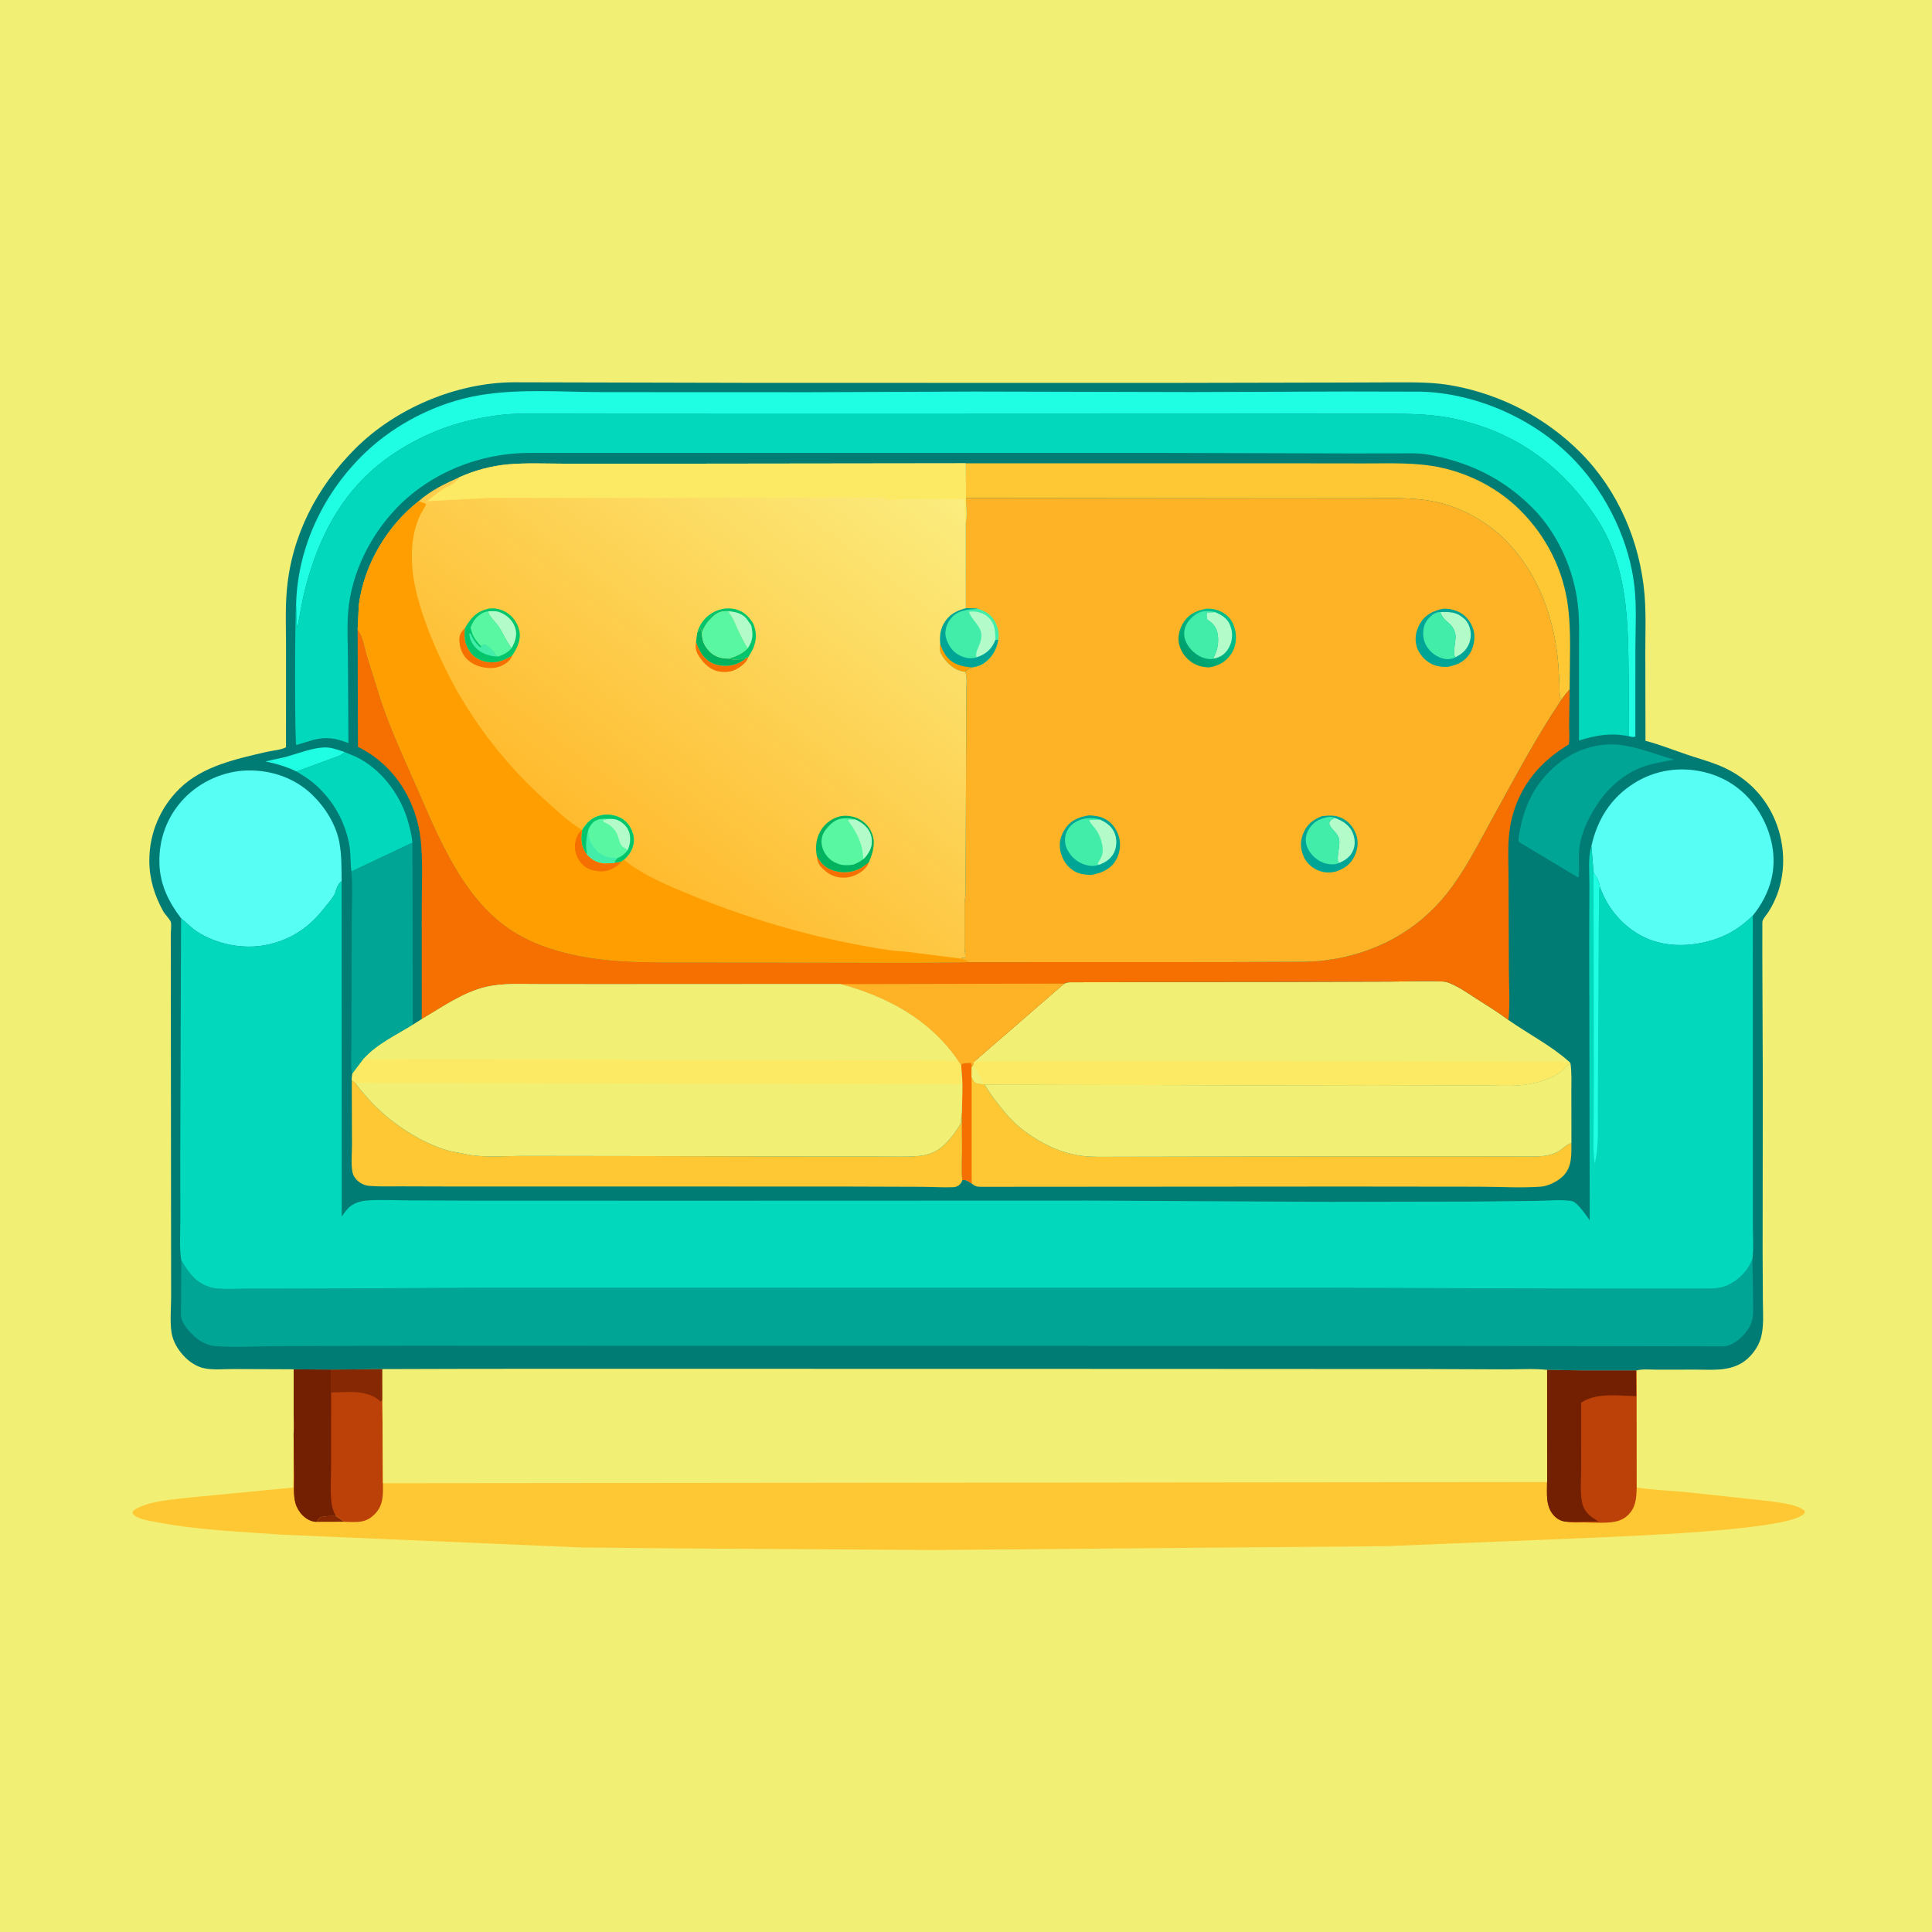 <svg version="1.1" xmlns="http://www.w3.org/2000/svg" style="display: block;" viewBox="0 0 2048 2048" width="1024" height="1024">
<defs>
	<linearGradient id="Gradient1" gradientUnits="userSpaceOnUse" x1="1260.6" y1="696.66" x2="1291.24" y2="665.502">
		<stop class="stop0" offset="0" stop-opacity="1" stop-color="rgb(0,159,108)"/>
		<stop class="stop1" offset="1" stop-opacity="1" stop-color="rgb(0,189,138)"/>
	</linearGradient>
	<linearGradient id="Gradient2" gradientUnits="userSpaceOnUse" x1="642.747" y1="897.773" x2="960.877" y2="482.208">
		<stop class="stop0" offset="0" stop-opacity="1" stop-color="rgb(255,187,47)"/>
		<stop class="stop1" offset="1" stop-opacity="1" stop-color="rgb(251,237,127)"/>
	</linearGradient>
</defs>
<path transform="translate(0,0)" fill="rgb(242,239,117)" d="M -0 -0 L 2048 0 L 2048 2048 L -0 2048 L -0 -0 z"/>
<path transform="translate(0,0)" fill="rgb(254,200,52)" d="M 405.309 1451.27 L 502.69 1451 L 678.025 1450.96 L 1210.15 1451.06 L 1505.66 1451.22 L 1596.09 1451.56 C 1610.38 1451.64 1625.77 1450.55 1639.87 1452.08 L 1675.97 1452.71 L 1734.11 1452.71 L 1734.81 1452.76 L 1734.94 1576.75 C 1751.52 1579.36 1768.56 1580.07 1785.28 1581.47 L 1875.11 1591.19 C 1886.06 1592.88 1904.37 1594.26 1913 1601.5 L 1913.07 1604 L 1910.5 1606.15 C 1887.62 1622.55 1723.54 1628.41 1687.08 1630.1 L 1469.7 1639.02 L 990.494 1643.09 L 723.667 1641.42 L 616.286 1640.4 L 299.896 1626.88 C 254.908 1623.65 209.122 1621.98 164.756 1613.32 C 157.437 1611.89 144.556 1610.36 140.266 1604 L 141.327 1601.33 C 155.915 1590.99 182.467 1589.79 199.837 1587.54 L 310.921 1576.86 L 311.237 1519.91 C 312.029 1512.84 311.312 1504.78 311.317 1497.58 L 311.346 1451.49 L 351.022 1451.87 L 405.309 1451.27 z"/>
<path transform="translate(0,0)" fill="rgb(134,40,4)" d="M 356.061 1607.01 L 365.095 1613.11 L 335.962 1613.21 C 336.658 1610.71 337.454 1610.29 339.266 1608.5 C 344.92 1606.89 350.237 1606.97 356.061 1607.01 z"/>
<path transform="translate(0,0)" fill="rgb(187,65,8)" d="M 351.022 1451.87 L 405.309 1451.27 L 405.333 1484.23 L 405.927 1572.28 C 406.046 1584.54 406.57 1595.62 397.283 1605.01 C 388.571 1613.82 380.944 1613.57 369.295 1613.28 L 365.095 1613.11 L 356.061 1607.01 C 350.237 1606.97 344.92 1606.89 339.266 1608.5 C 337.454 1610.29 336.658 1610.71 335.962 1613.21 C 329.93 1613.16 325.032 1610.45 320.759 1606.24 C 317.272 1602.81 314.446 1597.97 313.154 1593.25 C 310.869 1584.91 311.768 1574.74 311.711 1566.13 L 311.237 1519.91 C 312.029 1512.84 311.312 1504.78 311.317 1497.58 L 311.346 1451.49 L 351.022 1451.87 z"/>
<path transform="translate(0,0)" fill="rgb(134,40,4)" d="M 351.022 1451.87 L 405.309 1451.27 L 405.333 1484.23 L 403.5 1485.71 C 389.589 1472.63 368.686 1475.84 351.001 1476.12 L 351.022 1451.87 z"/>
<path transform="translate(0,0)" fill="rgb(115,31,1)" d="M 311.346 1451.49 L 351.022 1451.87 L 351.001 1476.12 L 350.957 1554 C 350.959 1566.84 349.764 1581.03 351.5 1593.73 C 352.161 1598.56 353.672 1602.78 356.061 1607.01 C 350.237 1606.97 344.92 1606.89 339.266 1608.5 C 337.454 1610.29 336.658 1610.71 335.962 1613.21 C 329.93 1613.16 325.032 1610.45 320.759 1606.24 C 317.272 1602.81 314.446 1597.97 313.154 1593.25 C 310.869 1584.91 311.768 1574.74 311.711 1566.13 L 311.237 1519.91 C 312.029 1512.84 311.312 1504.78 311.317 1497.58 L 311.346 1451.49 z"/>
<path transform="translate(0,0)" fill="rgb(187,65,8)" d="M 1639.87 1452.08 L 1675.97 1452.71 L 1734.11 1452.71 L 1734.81 1452.76 L 1734.94 1576.75 C 1734.59 1587.95 1734.32 1597.7 1725.75 1606.05 C 1723.33 1608.41 1721.09 1609.88 1718 1611.18 L 1716.79 1611.69 C 1707.12 1615.44 1689.74 1613.85 1679.32 1613.82 C 1673.43 1613.8 1666.57 1614.41 1660.82 1613.1 C 1655.55 1612.83 1650.94 1610.54 1647.33 1606.67 C 1638.2 1596.9 1639.95 1583.36 1639.95 1571.05 L 1639.87 1452.08 z"/>
<path transform="translate(0,0)" fill="rgb(115,31,1)" d="M 1639.87 1452.08 L 1675.97 1452.71 L 1734.11 1452.71 L 1734.45 1479.98 C 1715.47 1479.63 1692.49 1475.79 1676.05 1486.92 L 1676.09 1556.17 C 1676.1 1567.86 1674.73 1582 1677.21 1593.4 C 1678.14 1597.69 1680.46 1601.73 1683.5 1604.89 C 1686.55 1608.06 1690.6 1610.48 1694.33 1612.76 L 1660.82 1613.1 C 1655.55 1612.83 1650.94 1610.54 1647.33 1606.67 C 1638.2 1596.9 1639.95 1583.36 1639.95 1571.05 L 1639.87 1452.08 z"/>
<path transform="translate(0,0)" fill="rgb(242,239,117)" d="M 405.309 1451.27 L 502.69 1451 L 678.025 1450.96 L 1210.15 1451.06 L 1505.66 1451.22 L 1596.09 1451.56 C 1610.38 1451.64 1625.77 1450.55 1639.87 1452.08 L 1639.95 1571.05 L 405.927 1572.28 L 405.333 1484.23 L 405.309 1451.27 z"/>
<path transform="translate(0,0)" fill="rgb(0,124,117)" d="M 311.346 1451.49 L 247.158 1451.23 C 237.175 1451.21 225.444 1452.47 215.78 1450.28 C 208.401 1448.6 201.409 1443.96 196.09 1438.65 C 188.864 1431.43 183.122 1422.02 181.717 1411.77 C 180.103 1399.99 181.342 1386.69 181.402 1374.79 L 181.328 1307.18 L 181.071 1040.71 L 181.033 990.25 C 181.031 987.305 181.959 979.824 181.024 977.275 C 179.824 974.003 174.993 969.53 173.048 966.035 C 163.723 949.287 158.218 931.273 158.267 912 C 158.34 883.148 169.877 855.944 190.511 835.79 C 214.883 811.985 250.675 804.448 282.895 796.961 C 288.324 795.699 298.653 794.908 303.152 792.052 L 303.209 687.595 C 303.231 667.009 302.244 645.639 304.083 625.143 C 309.248 567.582 335.899 516.32 376.494 475.671 C 419.313 432.795 483.791 405.548 544.5 405.245 L 796.81 405.832 L 1235.57 405.899 L 1423.59 405.514 L 1482.11 405.315 C 1501.82 405.263 1521 405.239 1540.48 408.87 C 1591.79 418.434 1638.74 442.903 1675.57 479.931 C 1715.16 519.726 1738.52 574.36 1743.25 630.008 C 1745 650.659 1744.05 671.982 1744.11 692.74 L 1744.27 781.982 L 1744.25 785.272 C 1759.26 789.2 1773.68 794.961 1788.35 799.952 C 1799.23 803.654 1810.46 806.661 1821.14 810.904 C 1843.73 819.88 1862.36 834.864 1874.84 855.885 C 1889.45 880.479 1894.09 910.833 1886.91 938.56 C 1884.35 948.425 1880.1 958.061 1874.64 966.663 C 1872.92 969.377 1869.7 972.868 1868.53 975.719 C 1867.95 977.135 1868.21 981.386 1868.17 983.019 L 1868.12 1010.51 L 1868.64 1145.42 L 1868.44 1328.5 L 1868.72 1379.63 C 1868.8 1392.11 1869.93 1405.28 1866.84 1417.46 C 1864.07 1428.36 1855.35 1439.76 1845.51 1445.34 C 1830.73 1453.72 1813.94 1451.81 1797.59 1451.85 L 1755.85 1451.91 C 1749.28 1451.92 1741.05 1450.97 1734.81 1452.76 L 1734.11 1452.71 L 1675.97 1452.71 L 1639.87 1452.08 C 1625.77 1450.55 1610.38 1451.64 1596.09 1451.56 L 1505.66 1451.22 L 1210.15 1451.06 L 678.025 1450.96 L 502.69 1451 L 405.309 1451.27 L 351.022 1451.87 L 311.346 1451.49 z"/>
<path transform="translate(0,0)" fill="rgb(31,254,226)" d="M 314.318 817.767 C 303.562 812.608 293.084 809.58 281.427 807.118 L 302.139 802.562 C 315.334 799.043 332.271 792.012 345.935 792.34 C 352.371 792.494 359.279 795.239 365.36 797.234 C 361.333 801.235 355.45 802.622 350.25 804.653 L 314.318 817.767 z"/>
<path transform="translate(0,0)" fill="rgb(2,216,188)" d="M 365.36 797.234 L 377.547 802.328 C 403.414 815.032 422.746 840.215 431.501 867.395 L 432.948 872.5 C 434.807 879.245 436.642 886.286 437.175 893.285 L 372.505 923.816 C 371.243 913.587 372.05 903.48 369.871 893.219 C 364.43 867.605 351.284 845.639 331.003 828.956 C 325.888 824.748 319.867 821.385 314.318 817.767 L 350.25 804.653 C 355.45 802.622 361.333 801.235 365.36 797.234 z"/>
<path transform="translate(0,0)" fill="rgb(1,165,149)" d="M 1701.49 789.387 C 1725.41 786.956 1752.09 799.129 1774.86 805.281 C 1763.48 807.298 1751.91 809.119 1741 813.063 C 1723.2 819.497 1706.19 833.698 1695.48 849.209 C 1685.4 863.812 1676.65 880.573 1674.25 898.411 C 1673.19 906.263 1673.74 914.76 1673.78 922.689 L 1673.64 929 L 1672.5 929.952 L 1610.17 892.595 L 1609.83 891.095 C 1609.4 887.532 1610.87 881.652 1611.57 878.062 C 1615.33 858.838 1623.18 840.116 1635.92 825.085 C 1653.31 804.584 1674.5 791.761 1701.49 789.387 z"/>
<path transform="translate(0,0)" fill="rgb(1,165,149)" d="M 372.505 923.816 L 437.175 893.285 L 437.567 1086.4 C 419.072 1098.02 400.653 1106.02 385.425 1122.46 L 373.498 1138.27 C 371.818 1133.36 372.335 1127.02 372.361 1121.86 L 372.589 1091.11 L 372.843 981.702 C 372.888 962.674 374.128 942.749 372.505 923.816 z"/>
<path transform="translate(0,0)" fill="rgb(254,200,52)" d="M 372.871 1144.8 L 376.79 1147.84 C 379.227 1152.09 382.429 1155.37 385.5 1159.13 C 407.282 1185.77 443.257 1211.01 476.5 1220.07 L 498.55 1224.43 C 516.371 1227.03 536.77 1225.29 554.853 1225.34 L 672.517 1225.5 L 869.898 1225.92 L 934.109 1225.99 C 947.071 1225.99 960.303 1226.5 973.223 1225.46 C 981.794 1224.77 989.322 1222.5 996.334 1217.43 C 1004.64 1211.43 1013.66 1199.44 1018.74 1190.47 L 1019.13 1180.56 L 1019.7 1180.22 L 1019.83 1221.13 C 1019.81 1230.97 1019.1 1241.2 1020.13 1250.96 C 1019.68 1252.12 1019.27 1253.32 1018.5 1254.32 C 1016.56 1256.83 1013.65 1258.36 1010.5 1258.48 C 999.356 1258.91 987.848 1258.12 976.66 1258.06 L 901.795 1257.82 L 664.602 1257.73 L 482.274 1257.76 L 424.545 1257.59 C 413.642 1257.53 402.363 1258 391.5 1257.09 C 386.531 1256.67 381.707 1254.4 378.241 1250.8 C 375.974 1248.45 374.193 1245.64 373.596 1242.4 C 371.964 1233.52 373.136 1222.31 373.092 1213.23 L 372.871 1144.8 z"/>
<path transform="translate(0,0)" fill="rgb(254,200,52)" d="M 1018.6 1128.69 C 1021.57 1126.35 1025.76 1126.99 1029.5 1126.85 L 1030.23 1130.94 L 1029.98 1141.45 C 1031.72 1144.72 1032.11 1147.14 1035.88 1148.35 L 1040.47 1148.95 L 1041.92 1149.1 L 1042.8 1149.18 L 1043.74 1149.71 C 1049.82 1159.98 1057.11 1169.35 1064.71 1178.52 C 1071.15 1186.28 1078.91 1193.84 1087.06 1199.76 C 1104.83 1212.67 1123.67 1221.96 1145.68 1225.12 C 1157.15 1226.77 1169.34 1226.24 1180.92 1226.25 L 1233.83 1226.15 L 1409.22 1225.82 L 1563.62 1225.79 L 1608.59 1225.89 C 1618.53 1225.91 1628.84 1226.43 1638.68 1225.07 C 1644.09 1224.32 1648.93 1222.49 1653.54 1219.55 C 1657.19 1217.23 1661.44 1212.26 1665.78 1211.93 C 1665.71 1224.21 1666.5 1236.6 1657.39 1246.22 C 1652.23 1251.67 1641.5 1257.28 1633.84 1257.87 C 1612.31 1259.53 1589.42 1257.96 1567.76 1257.95 L 1427.49 1257.8 L 1039.97 1258.07 C 1035.46 1258.04 1033.42 1257.52 1030.02 1254.53 C 1026.58 1252.51 1024.15 1250.03 1020.13 1250.96 C 1019.1 1241.2 1019.81 1230.97 1019.83 1221.13 L 1019.7 1180.22 C 1019.77 1165.02 1021.02 1148.68 1019.14 1133.64 L 1018.6 1128.69 z"/>
<path transform="translate(0,0)" fill="rgb(245,111,1)" d="M 1018.6 1128.69 C 1021.57 1126.35 1025.76 1126.99 1029.5 1126.85 L 1030.23 1130.94 L 1029.98 1141.45 L 1030.02 1254.53 C 1026.58 1252.51 1024.15 1250.03 1020.13 1250.96 C 1019.1 1241.2 1019.81 1230.97 1019.83 1221.13 L 1019.7 1180.22 C 1019.77 1165.02 1021.02 1148.68 1019.14 1133.64 L 1018.6 1128.69 z"/>
<path transform="translate(0,0)" fill="rgb(254,200,52)" d="M 1023.59 491.152 L 1354.49 491.12 L 1446.37 491.235 C 1473.51 491.307 1501.21 489.886 1527.88 495.751 C 1559.01 502.599 1588.73 518.198 1611.34 540.726 C 1639.32 568.614 1657.35 604.2 1662.24 643.518 C 1665.58 670.381 1663.95 698.954 1663.9 726 L 1663.88 730.924 C 1660.53 734.37 1657.71 738.156 1654.94 742.073 C 1652.65 736.496 1653.16 729.933 1653.01 723.977 L 1651.8 703.8 C 1647.86 655.581 1630.56 607.589 1596.14 572.859 C 1576.62 553.165 1549.63 537.974 1522.45 532.103 C 1496.89 526.58 1469.89 528.088 1443.87 528.141 L 1357.16 528.226 L 1023.97 527.867 L 1023.59 491.152 z"/>
<path transform="translate(0,0)" fill="rgb(87,254,243)" d="M 1686.96 896.691 C 1693.36 868.747 1707.31 846.002 1731.99 830.386 C 1754.32 816.263 1780.62 812.315 1806.37 818.412 C 1831.24 824.3 1851.65 839.277 1864.97 861.11 C 1877.9 882.312 1883.78 908.108 1877.61 932.533 C 1874.12 946.358 1867.03 959.526 1858.06 970.549 C 1847.15 981.31 1834.79 989.762 1820.29 994.898 C 1795.65 1003.63 1766.78 1005.06 1742.81 993.447 C 1720.6 982.681 1703.76 962.839 1695.75 939.551 L 1695.87 939.279 C 1695.29 935.753 1694.16 932.344 1692.05 929.434 C 1691.13 928.174 1690.58 927.341 1689.95 925.944 L 1689.19 924.24 L 1686.96 896.691 z"/>
<path transform="translate(0,0)" fill="rgb(87,254,243)" d="M 191.941 973.413 C 178.697 956.08 169.668 937.73 168.976 915.53 C 168.169 889.666 177.057 865.443 194.939 846.615 C 212.007 828.645 237.201 817.315 262 816.738 C 287.682 816.142 312.666 824.683 331.264 842.775 C 344.905 856.045 356.105 874.016 359.709 892.872 C 362.291 906.38 361.944 920.462 362.119 934.161 L 360.859 935.143 C 357.991 937.589 356.489 942.567 355.445 946.099 C 354.702 948.612 353.147 950.274 351.786 952.455 C 349.984 955.342 347.451 957.793 345.388 960.513 C 329.004 982.109 309.88 995.875 282.926 1001.54 C 258.238 1006.73 229.667 1001.21 208.545 987.346 C 202.396 983.311 197.598 977.998 191.941 973.413 z"/>
<path transform="translate(0,0)" fill="rgb(31,254,226)" d="M 313.875 640.903 C 315.344 580.063 343.188 521.924 387 479.994 C 419.303 449.077 463.403 426.724 507.579 419.117 C 550.5 411.727 595.6 415.612 639.007 415.669 L 860.031 415.755 L 1032.6 415.068 L 1263.13 415.599 L 1426.53 415.012 L 1506.86 415.187 C 1566.83 417.054 1629.21 445.407 1670.25 489.161 C 1703.72 524.851 1727.74 574.545 1732.77 623.48 C 1734.91 644.29 1733.65 666.138 1733.58 687.065 L 1733.56 780.629 C 1731.03 781.786 1729.54 781 1726.87 780.502 L 1726.37 712.371 C 1725.92 656.531 1724.64 599.304 1693.25 550.652 C 1657.17 494.727 1607.17 457.871 1541.63 443.912 C 1510.13 437.204 1476.92 438.783 1444.87 438.587 L 1323.96 438.416 L 929.163 438.263 L 666.916 438.317 L 580.517 438.457 C 564.648 438.562 548.06 437.953 532.288 439.709 C 490.369 444.378 453.296 457.145 418.015 480.429 C 365.392 515.159 337.87 566.808 322.886 626.686 C 319.719 639.342 317.837 652.658 315.221 665.478 C 313.715 657.626 314.282 648.93 313.875 640.903 z"/>
<path transform="translate(0,0)" fill="rgb(242,239,117)" d="M 1664.77 1127.16 C 1666.25 1137.08 1665.64 1147.7 1665.7 1157.73 L 1665.78 1211.93 C 1661.44 1212.26 1657.19 1217.23 1653.54 1219.55 C 1648.93 1222.49 1644.09 1224.32 1638.68 1225.07 C 1628.84 1226.43 1618.53 1225.91 1608.59 1225.89 L 1563.62 1225.79 L 1409.22 1225.82 L 1233.83 1226.15 L 1180.92 1226.25 C 1169.34 1226.24 1157.15 1226.77 1145.68 1225.12 C 1123.67 1221.96 1104.83 1212.67 1087.06 1199.76 C 1078.91 1193.84 1071.15 1186.28 1064.71 1178.52 C 1057.11 1169.35 1049.82 1159.98 1043.74 1149.71 L 1455.39 1150.75 L 1567.23 1150.35 C 1583.79 1150.25 1602.78 1151.93 1619.07 1149.4 C 1630.33 1147.65 1644.84 1143.29 1653.93 1136.44 C 1657.28 1133.92 1659.98 1129.62 1663.62 1127.73 L 1664.77 1127.16 z"/>
<path transform="translate(0,0)" fill="rgb(242,239,117)" d="M 1128.07 1042.66 C 1130.02 1041.87 1131.54 1041.34 1133.68 1041.27 L 1213.57 1041.05 L 1364.28 1040.89 L 1473.57 1040.54 C 1492.17 1040.46 1511.23 1039.5 1529.78 1040.48 C 1532.31 1040.61 1534.43 1041.24 1536.77 1042.19 C 1546.86 1046.28 1556.38 1053.06 1565.53 1058.92 C 1576.74 1066.11 1588.4 1073.22 1599.02 1081.25 C 1619.55 1095.74 1643.71 1108.05 1662.42 1124.66 L 1664.77 1127.16 L 1663.62 1127.73 C 1659.98 1129.62 1657.28 1133.92 1653.93 1136.44 C 1644.84 1143.29 1630.33 1147.65 1619.07 1149.4 C 1602.78 1151.93 1583.79 1150.25 1567.23 1150.35 L 1455.39 1150.75 L 1043.74 1149.71 L 1042.8 1149.18 L 1041.92 1149.1 L 1040.47 1148.95 L 1035.88 1148.35 C 1032.11 1147.14 1031.72 1144.72 1029.98 1141.45 L 1030.23 1130.94 L 1031.75 1128.45 L 1031.55 1126.65 L 1032.92 1125.11 L 1128.07 1042.66 z"/>
<path transform="translate(0,0)" fill="rgb(252,234,100)" d="M 1662.42 1124.66 L 1664.77 1127.16 L 1663.62 1127.73 C 1659.98 1129.62 1657.28 1133.92 1653.93 1136.44 C 1644.84 1143.29 1630.33 1147.65 1619.07 1149.4 C 1602.78 1151.93 1583.79 1150.25 1567.23 1150.35 L 1455.39 1150.75 L 1043.74 1149.71 L 1042.8 1149.18 L 1041.92 1149.1 L 1040.47 1148.95 L 1035.88 1148.35 C 1032.11 1147.14 1031.72 1144.72 1029.98 1141.45 L 1030.23 1130.94 L 1031.75 1128.45 L 1031.55 1126.65 L 1032.92 1125.11 L 1127.47 1124.5 L 1346.4 1124.69 L 1592.78 1125.14 L 1641.07 1125.36 C 1645.96 1125.38 1653.75 1124.26 1658.09 1125.99 L 1659 1126.49 L 1662.42 1124.66 z"/>
<path transform="translate(0,0)" fill="rgb(242,239,117)" d="M 1031.75 1128.45 C 1034.88 1135.85 1039.98 1141.77 1042.8 1149.18 L 1041.92 1149.1 L 1040.47 1148.95 L 1035.88 1148.35 C 1032.11 1147.14 1031.72 1144.72 1029.98 1141.45 L 1030.23 1130.94 L 1031.75 1128.45 z"/>
<path transform="translate(0,0)" fill="rgb(245,111,1)" d="M 379.097 667.529 L 380.356 669.128 C 384.966 675.386 386.764 687.394 389.058 695 L 403.578 741.355 C 414.482 774.483 429.486 806.009 443.382 837.94 C 465.891 889.66 490.822 950.246 538.679 983.655 C 560.611 998.967 586.442 1007.71 612.486 1012.95 C 651.88 1020.86 691.11 1020.09 731.027 1020.12 L 833.998 1020.21 L 964.318 1020.48 L 1027.19 1019.96 L 1114.95 1019.92 L 1293.28 1019.87 L 1359.83 1019.65 C 1374.23 1019.55 1389.25 1019.96 1403.52 1018.2 L 1417.88 1016.03 C 1467.62 1006.37 1509.21 981.224 1539.18 940.076 C 1555.96 917.049 1569.22 890.645 1582.96 865.719 C 1606 823.931 1628.3 781.753 1654.94 742.073 C 1657.71 738.156 1660.53 734.37 1663.88 730.924 L 1663.34 768.583 C 1663.31 775.202 1664.08 782.746 1662.93 789.17 C 1632.05 807.777 1611.12 832.9 1602.41 868.207 C 1597.55 887.948 1599.07 908.639 1599.12 928.826 L 1599.48 1028.62 C 1599.55 1045.8 1600.87 1064.21 1599.02 1081.25 C 1588.4 1073.22 1576.74 1066.11 1565.53 1058.92 C 1556.38 1053.06 1546.86 1046.28 1536.77 1042.19 C 1534.43 1041.24 1532.31 1040.61 1529.78 1040.48 C 1511.23 1039.5 1492.17 1040.46 1473.57 1040.54 L 1364.28 1040.89 L 1213.57 1041.05 L 1133.68 1041.27 C 1131.54 1041.34 1130.02 1041.87 1128.07 1042.66 L 1032.92 1125.11 L 1031.55 1126.65 L 1031.75 1128.45 L 1030.23 1130.94 L 1029.5 1126.85 C 1025.76 1126.99 1021.57 1126.35 1018.6 1128.69 C 1017.26 1127.17 1016.2 1125.41 1015.07 1123.72 C 985.324 1080.59 940.67 1056.69 891.009 1043.2 L 641.5 1043.32 L 571.683 1043.27 C 553.295 1043.26 533.806 1041.95 515.79 1046.02 C 491.257 1051.56 468.537 1067.76 447.065 1080.38 L 447.035 964.225 C 446.98 939.297 448.563 912.947 445.745 888.217 C 444.675 878.822 442.336 869.399 439.233 860.483 C 428.851 830.648 407.932 805.642 379.443 791.72 L 379.097 667.529 z"/>
<path transform="translate(0,0)" fill="rgb(254,179,38)" d="M 891.009 1043.2 L 1128.07 1042.66 L 1032.92 1125.11 L 1031.55 1126.65 L 1031.75 1128.45 L 1030.23 1130.94 L 1029.5 1126.85 C 1025.76 1126.99 1021.57 1126.35 1018.6 1128.69 C 1017.26 1127.17 1016.2 1125.41 1015.07 1123.72 C 985.324 1080.59 940.67 1056.69 891.009 1043.2 z"/>
<path transform="translate(0,0)" fill="rgb(2,216,188)" d="M 313.875 640.903 C 314.282 648.93 313.715 657.626 315.221 665.478 C 317.837 652.658 319.719 639.342 322.886 626.686 C 337.87 566.808 365.392 515.159 418.015 480.429 C 453.296 457.145 490.369 444.378 532.288 439.709 C 548.06 437.953 564.648 438.562 580.517 438.457 L 666.916 438.317 L 929.163 438.263 L 1323.96 438.416 L 1444.87 438.587 C 1476.92 438.783 1510.13 437.204 1541.63 443.912 C 1607.17 457.871 1657.17 494.727 1693.25 550.652 C 1724.64 599.304 1725.92 656.531 1726.37 712.371 L 1726.87 780.502 C 1707.68 776.532 1692.16 779.297 1673.81 784.956 L 1673.82 694.106 C 1673.71 677.149 1674.54 659.41 1672.76 642.585 C 1668.64 603.54 1651 564.323 1622.91 536.748 C 1592 506.405 1556.41 489.601 1514.11 481.899 C 1503.38 479.945 1491.75 480.584 1480.85 480.603 L 1430.5 480.638 L 1233.71 480.118 L 796.833 480.094 L 559.2 480.13 C 508.438 480.542 457.023 500.938 421.318 537.62 C 392.925 566.79 372.758 606.699 369.135 647.541 C 367.612 664.724 368.789 682.968 368.823 700.25 L 369.325 787.697 C 356.13 782.451 345.833 780.78 331.947 784.35 L 314.06 789.742 C 312.406 786.43 312.467 656.528 313.875 640.903 z"/>
<path transform="translate(0,0)" fill="rgb(1,165,149)" d="M 192.163 1336.01 C 199.151 1347.28 205.472 1357.48 218.247 1362.83 C 222.252 1364.51 226.689 1365.74 231.032 1366.02 C 241.02 1366.65 251.394 1366.1 261.418 1366.06 L 315.86 1366 L 515.41 1365.07 L 1410.49 1365.12 L 1690.83 1366.01 L 1813 1365.96 C 1819 1365.85 1825.28 1365.1 1830.78 1362.62 C 1843.11 1357.07 1852.7 1347.43 1857.61 1334.7 L 1858.29 1376.28 C 1858.33 1384.11 1859.16 1393.21 1856.92 1400.76 C 1855.37 1405.98 1852.19 1410.76 1848.57 1414.77 C 1843.63 1420.22 1835.01 1426.96 1827.29 1427.17 L 1740.5 1427.01 L 1545.83 1426.73 L 824.389 1426.66 L 434.844 1426.51 L 293.339 1426.94 C 271.74 1426.96 249.093 1428.6 227.646 1426.88 C 219.759 1426.25 211.164 1421.45 205.5 1416.1 C 200.403 1411.28 193.684 1403.98 192.265 1396.95 C 191.305 1392.2 191.947 1386.19 191.927 1381.32 L 192.163 1336.01 z"/>
<path transform="translate(0,0)" fill="rgb(242,239,117)" d="M 447.065 1080.38 C 468.537 1067.76 491.257 1051.56 515.79 1046.02 C 533.806 1041.95 553.295 1043.26 571.683 1043.27 L 641.5 1043.32 L 891.009 1043.2 C 940.67 1056.69 985.324 1080.59 1015.07 1123.72 C 1016.2 1125.41 1017.26 1127.17 1018.6 1128.69 L 1019.14 1133.64 C 1021.02 1148.68 1019.77 1165.02 1019.7 1180.22 L 1019.13 1180.56 L 1018.74 1190.47 C 1013.66 1199.44 1004.64 1211.43 996.334 1217.43 C 989.322 1222.5 981.794 1224.77 973.223 1225.46 C 960.303 1226.5 947.071 1225.99 934.109 1225.99 L 869.898 1225.92 L 672.517 1225.5 L 554.853 1225.34 C 536.77 1225.29 516.371 1227.03 498.55 1224.43 L 476.5 1220.07 C 443.257 1211.01 407.282 1185.77 385.5 1159.13 C 382.429 1155.37 379.227 1152.09 376.79 1147.84 L 372.871 1144.8 L 373.498 1138.27 L 385.425 1122.46 C 400.653 1106.02 419.072 1098.02 437.567 1086.4 L 447.065 1080.38 z"/>
<path transform="translate(0,0)" fill="rgb(252,234,100)" d="M 385.425 1122.46 C 401.508 1124.18 418.588 1122.94 434.772 1122.87 L 519.747 1122.92 L 806.224 1123.82 L 952.31 1123.89 L 994.633 1124.02 C 1001.13 1124.04 1008.7 1124.78 1015.07 1123.72 C 1016.2 1125.41 1017.26 1127.17 1018.6 1128.69 L 1019.14 1133.64 L 1018.92 1149.39 L 376.79 1147.84 L 372.871 1144.8 L 373.498 1138.27 L 385.425 1122.46 z"/>
<path transform="translate(0,0)" fill="rgb(242,239,117)" d="M 447.065 1080.38 C 468.537 1067.76 491.257 1051.56 515.79 1046.02 C 533.806 1041.95 553.295 1043.26 571.683 1043.27 L 641.5 1043.32 L 891.009 1043.2 C 940.67 1056.69 985.324 1080.59 1015.07 1123.72 C 1008.7 1124.78 1001.13 1124.04 994.633 1124.02 L 952.31 1123.89 L 806.224 1123.82 L 519.747 1122.92 L 434.772 1122.87 C 418.588 1122.94 401.508 1124.18 385.425 1122.46 C 400.653 1106.02 419.072 1098.02 437.567 1086.4 L 447.065 1080.38 z"/>
<path transform="translate(0,0)" fill="rgb(2,216,188)" d="M 362.119 934.161 L 362.217 1288.85 L 362.123 1289.79 C 364.988 1285.71 367.797 1281.4 371.854 1278.4 C 377.197 1274.45 383.496 1272.96 390.003 1272.5 C 403.278 1271.56 417.133 1272.37 430.469 1272.45 L 504.832 1272.76 L 747.257 1272.81 L 1156.54 1272.68 L 1408.91 1274.01 L 1562.28 1273.71 L 1628.5 1273 C 1640.7 1272.84 1653.74 1271.36 1665.78 1273.09 C 1672.09 1274.01 1681.22 1288.37 1685.19 1293.58 L 1684.63 999.131 L 1684.82 936.988 C 1684.86 924.555 1683.35 909.885 1686.6 897.912 L 1686.96 896.691 L 1689.19 924.24 L 1689.95 925.944 C 1690.58 927.341 1691.13 928.174 1692.05 929.434 C 1694.16 932.344 1695.29 935.753 1695.87 939.279 L 1695.75 939.551 C 1703.76 962.839 1720.6 982.681 1742.81 993.447 C 1766.78 1005.06 1795.65 1003.63 1820.29 994.898 C 1834.79 989.762 1847.15 981.31 1858.06 970.549 L 1858.08 1219.05 L 1858.08 1296.07 C 1858.07 1308.64 1859.09 1322.25 1857.61 1334.7 C 1852.7 1347.43 1843.11 1357.07 1830.78 1362.62 C 1825.28 1365.1 1819 1365.85 1813 1365.96 L 1690.83 1366.01 L 1410.49 1365.12 L 515.41 1365.07 L 315.86 1366 L 261.418 1366.06 C 251.394 1366.1 241.02 1366.65 231.032 1366.02 C 226.689 1365.74 222.252 1364.51 218.247 1362.83 C 205.472 1357.48 199.151 1347.28 192.163 1336.01 C 190.048 1322.97 191.134 1308.56 191.122 1295.34 L 191.083 1224.76 L 191.941 973.413 C 197.598 977.998 202.396 983.311 208.545 987.346 C 229.667 1001.21 258.238 1006.73 282.926 1001.54 C 309.88 995.875 329.004 982.109 345.388 960.513 C 347.451 957.793 349.984 955.342 351.786 952.455 C 353.147 950.274 354.702 948.612 355.445 946.099 C 356.489 942.567 357.991 937.589 360.859 935.143 L 362.119 934.161 z"/>
<path transform="translate(0,0)" fill="rgb(31,254,226)" d="M 1689.19 924.24 L 1689.95 925.944 C 1690.58 927.341 1691.13 928.174 1692.05 929.434 C 1694.16 932.344 1695.29 935.753 1695.87 939.279 L 1695.75 939.551 C 1694.41 945.247 1695.03 952.402 1694.97 958.292 L 1694.61 992.786 L 1693.77 1170.41 C 1693.35 1190.5 1695.31 1213.74 1690.55 1233.22 C 1688.62 1221.67 1689.16 1209.93 1689.23 1198.27 L 1689.58 1145.19 L 1689.19 924.24 z"/>
<path transform="translate(0,0)" fill="rgb(254,179,38)" d="M 1023.97 527.867 L 1357.16 528.226 L 1443.87 528.141 C 1469.89 528.088 1496.89 526.58 1522.45 532.103 C 1549.63 537.974 1576.62 553.165 1596.14 572.859 C 1630.56 607.589 1647.86 655.581 1651.8 703.8 L 1653.01 723.977 C 1653.16 729.933 1652.65 736.496 1654.94 742.073 C 1628.3 781.753 1606 823.931 1582.96 865.719 C 1569.22 890.645 1555.96 917.049 1539.18 940.076 C 1509.21 981.224 1467.62 1006.37 1417.88 1016.03 L 1403.52 1018.2 C 1389.25 1019.96 1374.23 1019.55 1359.83 1019.65 L 1293.28 1019.87 L 1114.95 1019.92 L 1027.19 1019.96 C 1025.47 1018.78 1024.48 1018 1022.4 1017.56 C 1020.21 1017.09 1021.61 1017.68 1019.34 1016.27 L 1019.54 1015.29 C 1021.08 1015.08 1020.53 1014.97 1021.93 1015.43 L 1022.87 1015.78 C 1023.84 1012.84 1022.48 1008.15 1022.46 1004.82 L 1022.46 957.666 C 1022.48 954.012 1023.49 950.678 1023.53 947.121 L 1024.21 780.916 L 1024.29 734.493 C 1024.3 727.836 1025.67 717.995 1023.05 712.059 C 1021.96 712.068 1021.82 712.111 1020.58 711.877 C 1012.21 710.294 1004.64 703.826 999.93 696.925 C 996.574 692.011 995.363 688.547 996.628 682.67 C 995.858 675.133 996.5 667.934 1000.25 661.212 C 1005.75 651.35 1013.4 647.519 1023.88 644.639 L 1023.84 553.681 C 1025.31 546.168 1023.96 535.702 1023.97 527.867 z"/>
<path transform="translate(0,0)" fill="rgb(1,165,149)" d="M 1401.12 865.215 C 1407.68 864.442 1414.72 863.895 1420.94 866.548 C 1429.41 870.158 1434.62 876.448 1437.68 884.955 C 1440.34 892.364 1439.16 900.456 1435.88 907.45 C 1431.79 916.189 1425.45 920.549 1416.58 923.701 C 1410.26 925.388 1404.16 925.332 1398 922.95 C 1391.13 920.296 1384.8 914.896 1381.94 908.023 C 1378.43 899.599 1377.99 892.026 1381.44 883.5 C 1385.39 873.742 1391.75 869.047 1401.12 865.215 z"/>
<path transform="translate(0,0)" fill="rgb(179,252,202)" d="M 1414.86 866.984 C 1422.5 869.737 1429.75 874.01 1433.37 881.613 C 1436.27 887.691 1437.01 894.741 1434.5 901.092 C 1431.82 907.868 1426.39 911.914 1419.77 914.572 L 1418.97 914.879 C 1416.08 908.381 1421.17 897.136 1419.44 889.48 C 1417.67 881.668 1410.05 879.332 1408.96 872.5 C 1410.49 868.786 1411.43 868.835 1414.86 866.984 z"/>
<path transform="translate(0,0)" fill="rgb(66,237,169)" d="M 1418.97 914.879 L 1418.07 915.368 C 1413.9 917.032 1407.23 916.115 1403.13 914.632 C 1395.72 911.954 1389.32 906.084 1386.08 898.892 C 1383.68 893.551 1383.62 887.392 1385.92 882 C 1388.64 875.618 1393.91 870.528 1400.43 868.153 C 1404.91 866.519 1410.4 864.842 1414.86 866.984 C 1411.43 868.835 1410.49 868.786 1408.96 872.5 C 1410.05 879.332 1417.67 881.668 1419.44 889.48 C 1421.17 897.136 1416.08 908.381 1418.97 914.879 z"/>
<path transform="translate(0,0)" fill="url(#Gradient1)" d="M 1278.78 645.223 C 1285.06 644.926 1291.35 646.351 1296.72 649.641 C 1303.96 654.082 1307.85 660.564 1309.51 668.807 C 1311.2 677.16 1309.81 686.489 1304.89 693.525 C 1298.92 702.065 1291.71 705.662 1281.76 707.488 C 1275.1 707.289 1269.19 705.947 1263.54 702.259 C 1256.62 697.743 1251.32 690.097 1249.66 681.979 C 1248.13 674.496 1250.8 665.21 1255.06 659 C 1260.95 650.394 1268.97 647.174 1278.78 645.223 z"/>
<path transform="translate(0,0)" fill="rgb(179,252,202)" d="M 1288.11 648.912 C 1295.3 652.126 1301.2 655.374 1304.13 663.167 C 1306.99 670.758 1306.7 678.785 1302.94 686.008 C 1299.91 691.813 1295.53 695.716 1289.25 697.55 L 1286.28 698.281 C 1286.51 696.933 1286.33 697.389 1286.88 696.258 C 1290.76 688.162 1292.14 681.286 1290.82 672.276 C 1289.89 665.976 1286.24 661.064 1281.02 657.648 L 1279.5 656.681 C 1279.15 654.092 1278.6 651.708 1279.5 649.178 L 1288.11 648.912 z"/>
<path transform="translate(0,0)" fill="rgb(66,237,169)" d="M 1286.28 698.281 C 1283.83 698.88 1281.92 698.69 1279.44 698.281 C 1271.57 696.989 1263.59 691.049 1259.35 684.35 C 1255.53 678.304 1254.16 672.333 1256.22 665.5 C 1258.22 658.815 1264.29 652.702 1270.43 649.622 C 1275.22 647.211 1283.13 647.288 1288.11 648.912 L 1279.5 649.178 C 1278.6 651.708 1279.15 654.092 1279.5 656.681 L 1281.02 657.648 C 1286.24 661.064 1289.89 665.976 1290.82 672.276 C 1292.14 681.286 1290.76 688.162 1286.88 696.258 C 1286.33 697.389 1286.51 696.933 1286.28 698.281 z"/>
<path transform="translate(0,0)" fill="rgb(1,165,149)" d="M 1529.77 645.257 C 1535.57 644.95 1541.84 646.308 1547 648.974 C 1554.65 652.928 1559.98 660.201 1562.14 668.46 C 1564.17 676.276 1562.25 686.401 1557.85 693.147 C 1552.15 701.895 1544.27 704.956 1534.55 706.905 C 1528.68 707.163 1522.55 706.401 1517.24 703.692 C 1509.79 699.89 1503.53 692.5 1501.46 684.333 C 1499.29 675.787 1501.42 666.816 1506.13 659.558 C 1511.77 650.869 1520.14 647.346 1529.77 645.257 z"/>
<path transform="translate(0,0)" fill="rgb(179,252,202)" d="M 1526.81 648.815 C 1536.93 648.583 1544.15 648.58 1552.15 655.855 C 1556.81 660.089 1559.12 666.86 1559.08 673.062 C 1559.03 680.142 1556.13 686.657 1550.9 691.433 C 1548.47 693.649 1545.69 695.217 1542.81 696.759 C 1539.33 693.539 1543.69 678.596 1542.87 673 C 1542.13 667.891 1539.28 663.345 1535.33 660.158 C 1531.16 656.787 1528.52 653.954 1526.81 648.815 z"/>
<path transform="translate(0,0)" fill="rgb(66,237,169)" d="M 1542.81 696.759 C 1540.61 698.129 1537.57 698.634 1535 698.733 C 1529.28 698.956 1522.46 695.703 1518.23 692.006 C 1512.56 687.036 1508.99 680.63 1508.66 673 C 1508.36 666.011 1509.93 659.934 1514.97 654.885 C 1518.46 651.386 1521.74 648.765 1526.81 648.815 C 1528.52 653.954 1531.16 656.787 1535.33 660.158 C 1539.28 663.345 1542.13 667.891 1542.87 673 C 1543.69 678.596 1539.33 693.539 1542.81 696.759 z"/>
<path transform="translate(0,0)" fill="rgb(1,165,149)" d="M 1154.63 864.298 C 1160.69 864.724 1166.06 865.262 1171.51 868.165 C 1179.37 872.354 1184.28 879.795 1186.45 888.324 C 1188.51 896.453 1186.6 906.652 1181.87 913.5 C 1175.84 922.237 1166.59 925.709 1156.61 927.51 C 1149.58 927.247 1142.95 926.508 1137.01 922.343 C 1129.42 917.019 1125.13 909.048 1123.69 899.993 C 1122.36 891.635 1125.28 883.699 1130.19 876.974 C 1136.18 868.774 1145.01 865.728 1154.63 864.298 z"/>
<path transform="translate(0,0)" fill="rgb(66,237,169)" d="M 1164.77 916.71 C 1160.28 918.275 1156.09 918.223 1151.5 917.019 C 1142.47 914.649 1135.55 908.736 1131.3 900.5 C 1128.75 895.566 1128.19 888.747 1130.05 883.5 C 1132.33 877.05 1136.88 872.459 1143.14 869.922 L 1144.42 869.423 L 1145.66 868.916 C 1151.32 866.798 1160.75 866.612 1166.33 868.99 C 1173.61 872.459 1179.15 876.548 1181.95 884.5 C 1184.05 890.485 1183.61 898.322 1180.76 903.957 C 1177.45 910.505 1171.57 914.366 1164.77 916.71 z"/>
<path transform="translate(0,0)" fill="rgb(179,252,202)" d="M 1166.33 868.99 C 1173.61 872.459 1179.15 876.548 1181.95 884.5 C 1184.05 890.485 1183.61 898.322 1180.76 903.957 C 1177.45 910.505 1171.57 914.366 1164.77 916.71 L 1163.66 915.994 C 1164.38 913.872 1163.98 914.674 1164.98 912.967 C 1166.11 911.045 1167.32 909.108 1168.04 906.983 C 1170.75 898.988 1166.83 886.982 1162.44 880.384 C 1160.04 876.778 1156.69 873.906 1154.77 870 L 1155.5 869.196 L 1166.33 868.99 z"/>
<path transform="translate(0,0)" fill="rgb(66,237,169)" d="M 1023.88 644.639 C 1028.21 644.82 1032.79 644.708 1037.06 645.433 C 1045.08 648.079 1051.14 651.8 1055.05 659.564 C 1057.94 665.311 1059.53 671.963 1058.17 678.339 C 1056.35 688.47 1051.92 696.529 1043.5 702.626 C 1039.91 705.228 1036.42 706.314 1032.15 707.168 L 1030.61 707.499 C 1027.27 708.497 1025.6 709.7 1023.05 712.059 C 1021.96 712.068 1021.82 712.111 1020.58 711.877 C 1012.21 710.294 1004.64 703.826 999.93 696.925 C 996.574 692.011 995.363 688.547 996.628 682.67 C 995.858 675.133 996.5 667.934 1000.25 661.212 C 1005.75 651.35 1013.4 647.519 1023.88 644.639 z"/>
<path transform="translate(0,0)" fill="rgb(179,252,202)" d="M 1035.11 696.86 C 1033.59 692.265 1037.1 686.457 1038.76 681.975 C 1040.54 677.154 1041.05 671.465 1038.68 666.73 L 1038.02 665.5 C 1035.51 660.756 1027.95 653.135 1027.19 648.5 L 1028.88 648.313 C 1035.43 647.75 1042.65 649.67 1047.54 654.228 C 1054.86 661.065 1054.95 669.015 1055.19 678.261 C 1051.96 686.8 1046.67 692.272 1038.18 695.777 L 1035.11 696.86 z"/>
<path transform="translate(0,0)" fill="rgb(1,165,149)" d="M 1023.88 644.639 C 1028.21 644.82 1032.79 644.708 1037.06 645.433 C 1027.03 645.962 1015.96 646.471 1008.8 654.567 C 1005.96 657.777 1003.7 661.809 1002.81 666 L 1002.53 667.246 C 1001.13 674.248 1003.86 680.592 1007.67 686.387 C 1011.55 692.308 1018.17 696.132 1025.03 697.42 C 1028.68 698.106 1031.58 697.848 1035.11 696.86 L 1038.18 695.777 C 1046.67 692.272 1051.96 686.8 1055.19 678.261 C 1056.03 678.223 1057.44 677.923 1058.17 678.339 C 1056.35 688.47 1051.92 696.529 1043.5 702.626 C 1039.91 705.228 1036.42 706.314 1032.15 707.168 L 1030.61 707.499 C 1027.27 708.497 1025.6 709.7 1023.05 712.059 C 1021.96 712.068 1021.82 712.111 1020.58 711.877 C 1012.21 710.294 1004.64 703.826 999.93 696.925 C 996.574 692.011 995.363 688.547 996.628 682.67 C 995.858 675.133 996.5 667.934 1000.25 661.212 C 1005.75 651.35 1013.4 647.519 1023.88 644.639 z"/>
<path transform="translate(0,0)" fill="rgb(254,158,0)" d="M 1023.05 712.059 C 1021.96 712.068 1021.82 712.111 1020.58 711.877 C 1012.21 710.294 1004.64 703.826 999.93 696.925 C 996.574 692.011 995.363 688.547 996.628 682.67 C 999.705 691.188 1004.03 699.403 1012.68 703.398 C 1018.41 706.042 1024.37 707.108 1030.61 707.499 C 1027.27 708.497 1025.6 709.7 1023.05 712.059 z"/>
<path transform="translate(0,0)" fill="url(#Gradient2)" d="M 487.282 505.732 C 502.809 498.704 521.223 493.795 538.216 492.27 C 557.452 490.543 577.464 491.481 596.778 491.505 L 698.185 491.554 L 1023.59 491.152 L 1023.97 527.867 C 1023.96 535.702 1025.31 546.168 1023.84 553.681 L 1023.88 644.639 C 1013.4 647.519 1005.75 651.35 1000.25 661.212 C 996.5 667.934 995.858 675.133 996.628 682.67 C 995.363 688.547 996.574 692.011 999.93 696.925 C 1004.64 703.826 1012.21 710.294 1020.58 711.877 C 1021.82 712.111 1021.96 712.068 1023.05 712.059 C 1025.67 717.995 1024.3 727.836 1024.29 734.493 L 1024.21 780.916 L 1023.53 947.121 C 1023.49 950.678 1022.48 954.012 1022.46 957.666 L 1022.46 1004.82 C 1022.48 1008.15 1023.84 1012.84 1022.87 1015.78 L 1021.93 1015.43 C 1020.53 1014.97 1021.08 1015.08 1019.54 1015.29 L 1019.34 1016.27 C 1021.61 1017.68 1020.21 1017.09 1022.4 1017.56 C 1024.48 1018 1025.47 1018.78 1027.19 1019.96 L 964.318 1020.48 L 833.998 1020.21 L 731.027 1020.12 C 691.11 1020.09 651.88 1020.86 612.486 1012.95 C 586.442 1007.71 560.611 998.967 538.679 983.655 C 490.822 950.246 465.891 889.66 443.382 837.94 C 429.486 806.009 414.482 774.483 403.578 741.355 L 389.058 695 C 386.764 687.394 384.966 675.386 380.356 669.128 L 379.097 667.529 L 380.378 641.281 C 385.779 599.008 410.184 557.444 443.775 531.33 C 456.303 520.042 472.019 512.529 487.282 505.732 z"/>
<path transform="translate(0,0)" fill="rgb(245,111,1)" d="M 865.846 907.455 C 870.079 915.277 875.126 920.402 883.899 923.022 C 893.821 925.985 904.662 925.041 913.632 919.615 L 920.956 914.188 C 920.363 915.716 919.801 917.105 918.822 918.434 C 914.243 924.655 905.47 929.377 897.813 930.177 C 889.608 931.034 881.945 929.033 875.5 923.749 C 869.443 918.782 866.594 915.454 865.846 907.455 z"/>
<path transform="translate(0,0)" fill="rgb(245,111,1)" d="M 737.837 680.633 C 741.361 689.958 745.511 698.392 755 702.911 C 763.136 706.786 773.122 706.817 781.461 703.499 C 785.034 702.077 788.203 700.061 791.091 697.532 L 793.157 696.738 C 791.792 700.902 789.224 703.364 785.781 706.004 C 778.471 711.608 771.702 713.272 762.615 711.891 C 753.443 710.496 746.439 703.913 741.47 696.466 C 737.881 691.086 736.651 687.052 737.837 680.633 z"/>
<path transform="translate(0,0)" fill="rgb(245,111,1)" d="M 542.821 695.082 C 542.245 696.414 541.698 697.813 540.824 698.991 C 537.4 703.61 529.499 707.39 523.913 707.93 C 514.229 708.866 503.624 706.442 496.224 699.865 C 489.742 694.104 487.133 686.5 486.915 678 C 486.777 672.63 489.356 669.271 492.979 665.605 C 491.566 675.967 492.622 684.044 499.443 692.547 C 503.782 697.955 511.661 701.545 518.5 702.011 C 528.036 702.661 534.665 699.828 542.821 695.082 z"/>
<path transform="translate(0,0)" fill="rgb(1,178,95)" d="M 739.007 671.106 L 740.336 669.868 C 741.443 668.823 742.154 668.02 742.765 666.598 L 743.51 667 L 743.171 669.21 L 744.163 670.113 C 743.866 678.172 746.109 684.013 751.633 690.039 C 756.598 695.454 763.603 697.996 770.869 698.084 L 772.55 698.082 C 779.152 699.986 782.567 699.449 788.989 697.838 L 791.091 697.532 C 788.203 700.061 785.034 702.077 781.461 703.499 C 773.122 706.817 763.136 706.786 755 702.911 C 745.511 698.392 741.361 689.958 737.837 680.633 L 739.007 671.106 z"/>
<path transform="translate(0,0)" fill="rgb(3,197,107)" d="M 739.007 671.106 C 741.34 662.402 746.43 655.121 754.085 650.261 C 761.768 645.383 771.062 643.569 779.906 645.906 C 788.777 648.25 793.998 653.691 798.575 661.27 C 802.2 669.99 802.106 677.872 798.625 686.711 C 797.218 690.287 794.905 693.334 793.157 696.738 L 791.091 697.532 L 788.989 697.838 C 782.567 699.449 779.152 699.986 772.55 698.082 L 779.501 695.625 C 784.676 693.493 788.572 691.257 792.554 687.263 C 788.109 680.364 784.542 672.871 781.118 665.424 C 779.14 661.122 777.477 656.255 774.613 652.473 C 773.442 650.926 772.76 649.753 772.124 647.873 C 764.716 647.699 760.583 649.06 755.13 654.158 L 751.247 658.174 C 748.149 661.873 745.967 665.464 744.316 670.014 L 744.163 670.113 L 743.171 669.21 L 743.51 667 L 742.765 666.598 C 742.154 668.02 741.443 668.823 740.336 669.868 L 739.007 671.106 z"/>
<path transform="translate(0,0)" fill="rgb(179,252,202)" d="M 772.124 647.873 C 779.626 648.617 786.327 649.888 791.506 656.002 L 796.358 662.994 C 798.243 672.248 798.514 678.019 793.195 686.34 L 792.554 687.263 C 788.109 680.364 784.542 672.871 781.118 665.424 C 779.14 661.122 777.477 656.255 774.613 652.473 C 773.442 650.926 772.76 649.753 772.124 647.873 z"/>
<path transform="translate(0,0)" fill="rgb(90,247,162)" d="M 751.247 658.174 L 755.13 654.158 C 760.583 649.06 764.716 647.699 772.124 647.873 C 772.76 649.753 773.442 650.926 774.613 652.473 C 777.477 656.255 779.14 661.122 781.118 665.424 C 784.542 672.871 788.109 680.364 792.554 687.263 C 788.572 691.257 784.676 693.493 779.501 695.625 L 772.55 698.082 L 770.869 698.084 C 763.603 697.996 756.598 695.454 751.633 690.039 C 746.109 684.013 743.866 678.172 744.163 670.113 L 744.316 670.014 C 745.967 665.464 748.149 661.873 751.247 658.174 z"/>
<path transform="translate(0,0)" fill="rgb(90,247,162)" d="M 617.146 879.799 C 621.8 872.105 627.185 866.622 636.269 864.374 C 644.023 862.456 652.536 863.717 659.371 867.846 C 665.845 871.757 670.055 878.827 671.556 886.116 C 672.945 892.863 670.897 899.547 667.056 905.143 C 665.472 907.451 663.451 909.439 661.466 911.4 L 658.404 913.563 L 651.079 914.95 L 641.78 915.414 C 633.724 915.119 627.688 912.139 622.323 906.22 L 621.59 905.3 C 615.54 897.18 615.537 889.874 616.822 880.352 L 617.146 879.799 z"/>
<path transform="translate(0,0)" fill="rgb(66,237,169)" d="M 622.323 906.22 C 620.596 896.233 621.108 889.186 623.679 879.427 C 623.671 888.957 626.163 895.603 633.268 902.389 C 639.714 908.545 646.104 909.027 654.607 909.569 C 652.965 911.334 652.053 912.745 651.079 914.95 L 641.78 915.414 C 633.724 915.119 627.688 912.139 622.323 906.22 z"/>
<path transform="translate(0,0)" fill="rgb(179,252,202)" d="M 646.085 868.011 C 652.742 867.831 657.032 869.494 661.883 874.113 C 666.223 878.245 668.033 883.642 668.075 889.563 C 668.106 893.773 666.971 897.217 665.477 901.1 C 663.499 899.769 659.718 897.773 658.5 895.802 C 656.561 892.664 655.772 887.93 654.26 884.417 C 651.884 878.895 646.65 874.065 641.138 871.874 C 639.67 871.29 639.774 870.841 639.024 869.5 L 646.085 868.011 z"/>
<path transform="translate(0,0)" fill="rgb(3,197,107)" d="M 617.146 879.799 C 621.8 872.105 627.185 866.622 636.269 864.374 C 644.023 862.456 652.536 863.717 659.371 867.846 C 665.845 871.757 670.055 878.827 671.556 886.116 C 672.945 892.863 670.897 899.547 667.056 905.143 C 665.472 907.451 663.451 909.439 661.466 911.4 L 658.404 913.563 L 651.079 914.95 C 652.053 912.745 652.965 911.334 654.607 909.569 C 659.352 907.789 662.336 904.982 665.477 901.1 C 666.971 897.217 668.106 893.773 668.075 889.563 C 668.033 883.642 666.223 878.245 661.883 874.113 C 657.032 869.494 652.742 867.831 646.085 868.011 C 640.052 867.85 633.117 867.319 628.5 872.035 C 626.416 874.163 624.795 876.675 623.679 879.427 C 621.108 889.186 620.596 896.233 622.323 906.22 L 621.59 905.3 C 615.54 897.18 615.537 889.874 616.822 880.352 L 617.146 879.799 z"/>
<path transform="translate(0,0)" fill="rgb(3,197,107)" d="M 492.979 665.605 C 498.901 655.474 504.396 648.751 516.26 645.59 C 523.075 643.774 530.819 645.527 536.739 649.127 C 543.817 653.43 548.739 660.673 550.529 668.721 C 552.626 678.146 548.007 687.51 542.821 695.082 C 534.665 699.828 528.036 702.661 518.5 702.011 C 511.661 701.545 503.782 697.955 499.443 692.547 C 492.622 684.044 491.566 675.967 492.979 665.605 z"/>
<path transform="translate(0,0)" fill="rgb(66,237,169)" d="M 527.952 695.976 C 520.842 696.168 510.765 692.99 505.579 687.904 C 500.704 683.124 497.814 678.388 497.473 671.5 L 498.658 671.448 C 501.12 676.808 504.928 683.356 509.9 686.64 L 509.671 684.731 L 513.5 683.053 C 515.291 683.971 516.636 684.919 518.148 686.243 C 521.256 688.965 522.694 689.942 524.847 693.5 C 525.463 694.518 527.023 695.373 527.952 695.976 z"/>
<path transform="translate(0,0)" fill="rgb(179,252,202)" d="M 517.545 648.037 C 522.504 647.836 526.678 647.391 531.264 649.627 L 532.419 650.17 C 538.556 653.163 543.579 658.299 545.878 664.785 C 548.486 672.145 546.728 678.472 543.317 685.233 L 542.418 686.967 C 536.657 680.217 533.604 671.763 528.717 664.422 C 525.717 659.917 521.242 655.988 518.57 651.423 C 517.897 650.273 517.769 649.327 517.545 648.037 z"/>
<path transform="translate(0,0)" fill="rgb(90,247,162)" d="M 509.671 684.731 C 506.055 680.96 501.994 676.083 500.481 671.005 L 498.75 665.227 C 500.828 660.19 503.047 655.99 507.422 652.58 L 508.5 651.762 C 511.55 649.389 513.725 648.712 517.545 648.037 C 517.769 649.327 517.897 650.273 518.57 651.423 C 521.242 655.988 525.717 659.917 528.717 664.422 C 533.604 671.763 536.657 680.217 542.418 686.967 C 538.071 691.908 534.095 693.887 527.952 695.976 C 527.023 695.373 525.463 694.518 524.847 693.5 C 522.694 689.942 521.256 688.965 518.148 686.243 C 516.636 684.919 515.291 683.971 513.5 683.053 L 509.671 684.731 z"/>
<path transform="translate(0,0)" fill="rgb(1,178,95)" d="M 865.846 907.455 C 864.084 897.121 865.078 887.322 871.253 878.538 C 875.001 873.208 879.948 869.188 886 866.788 L 887.309 866.262 C 894.439 863.611 903.668 864.636 910.351 868.04 C 917.966 871.92 922.853 878.132 925.262 886.234 C 928.016 895.493 924.639 905.681 920.956 914.188 L 913.632 919.615 C 904.662 925.041 893.821 925.985 883.899 923.022 C 875.126 920.402 870.079 915.277 865.846 907.455 z"/>
<path transform="translate(0,0)" fill="rgb(90,247,162)" d="M 879.094 875.071 C 881.619 872.521 883.851 870.756 887.098 869.194 C 892.297 866.691 901.884 867.003 907.211 868.896 C 914.113 872.278 920.165 876.925 922.87 884.391 C 924.792 889.696 924.528 896.425 921.998 901.5 C 920.281 904.946 917.912 908.005 915.231 910.741 C 911.86 913.238 908.711 914.903 904.822 916.466 C 900.741 917.267 894.517 917.548 890.486 916.334 L 889.5 916.009 C 885.973 914.885 882.856 913.374 880 910.963 C 874.749 906.532 870.993 899.673 870.859 892.781 C 870.705 884.814 873.894 880.613 879.094 875.071 z"/>
<path transform="translate(0,0)" fill="rgb(179,252,202)" d="M 915.231 910.741 L 914.69 905.5 C 913.734 893.105 907.351 881.186 900.043 871.271 L 899.086 870 L 900 868.856 L 907.211 868.896 C 914.113 872.278 920.165 876.925 922.87 884.391 C 924.792 889.696 924.528 896.425 921.998 901.5 C 920.281 904.946 917.912 908.005 915.231 910.741 z"/>
<path transform="translate(0,0)" fill="rgb(252,234,100)" d="M 487.282 505.732 C 502.809 498.704 521.223 493.795 538.216 492.27 C 557.452 490.543 577.464 491.481 596.778 491.505 L 698.185 491.554 L 1023.59 491.152 L 1023.97 527.867 C 1023.96 535.702 1025.31 546.168 1023.84 553.681 L 1023.33 553.594 L 1023 547.5 C 1022.25 541.357 1022.47 535.195 1022.51 529 L 961.5 529 C 955.371 529.03 942.952 531.152 937.683 528.707 C 933.697 526.858 928.66 527.491 924.308 527.485 L 899.402 527.469 L 793.257 527.793 L 517.5 527.855 L 452.865 531.309 C 459.585 525.834 468.182 518.543 476.068 515.011 C 480.701 512.936 483.23 510.829 486.387 506.877 L 487.282 505.732 z"/>
<path transform="translate(0,0)" fill="rgb(254,158,0)" d="M 379.097 667.529 L 380.378 641.281 C 385.779 599.008 410.184 557.444 443.775 531.33 C 446.468 532.207 449.101 533.032 451.645 534.3 C 451.169 536.219 450.349 537.394 449.312 539.044 C 433.486 564.202 434.456 599.106 441.145 627.029 C 446.693 650.19 455.197 672.1 464.965 693.785 C 492.22 754.289 530.922 806.444 580.5 850.56 C 591.18 860.063 602.994 871.311 615.17 878.663 L 617.146 879.799 L 616.822 880.352 C 615.537 889.874 615.54 897.18 621.59 905.3 L 622.323 906.22 C 627.688 912.139 633.724 915.119 641.78 915.414 L 651.079 914.95 L 658.404 913.563 L 661.466 911.4 C 681.397 927.881 709.548 939.412 733.433 949.17 C 801.149 976.832 870.647 996.464 943.025 1007.25 C 949.175 1008.17 955.335 1008.26 961.5 1008.95 L 1019.34 1016.27 C 1021.61 1017.68 1020.21 1017.09 1022.4 1017.56 C 1024.48 1018 1025.47 1018.78 1027.19 1019.96 L 964.318 1020.48 L 833.998 1020.21 L 731.027 1020.12 C 691.11 1020.09 651.88 1020.86 612.486 1012.95 C 586.442 1007.71 560.611 998.967 538.679 983.655 C 490.822 950.246 465.891 889.66 443.382 837.94 C 429.486 806.009 414.482 774.483 403.578 741.355 L 389.058 695 C 386.764 687.394 384.966 675.386 380.356 669.128 L 379.097 667.529 z"/>
<path transform="translate(0,0)" fill="rgb(245,111,1)" d="M 658.404 913.563 C 656.557 916.067 654.995 917.457 652.303 919.039 L 651 919.784 C 643.606 924.08 636.43 924.578 628.262 922.49 C 621.59 920.784 616.298 916.546 612.977 910.5 C 609.472 904.12 608.262 897.38 610.448 890.361 C 611.652 886.494 613.181 882.412 616.822 880.352 C 615.537 889.874 615.54 897.18 621.59 905.3 L 622.323 906.22 C 627.688 912.139 633.724 915.119 641.78 915.414 L 651.079 914.95 L 658.404 913.563 z"/>
</svg>